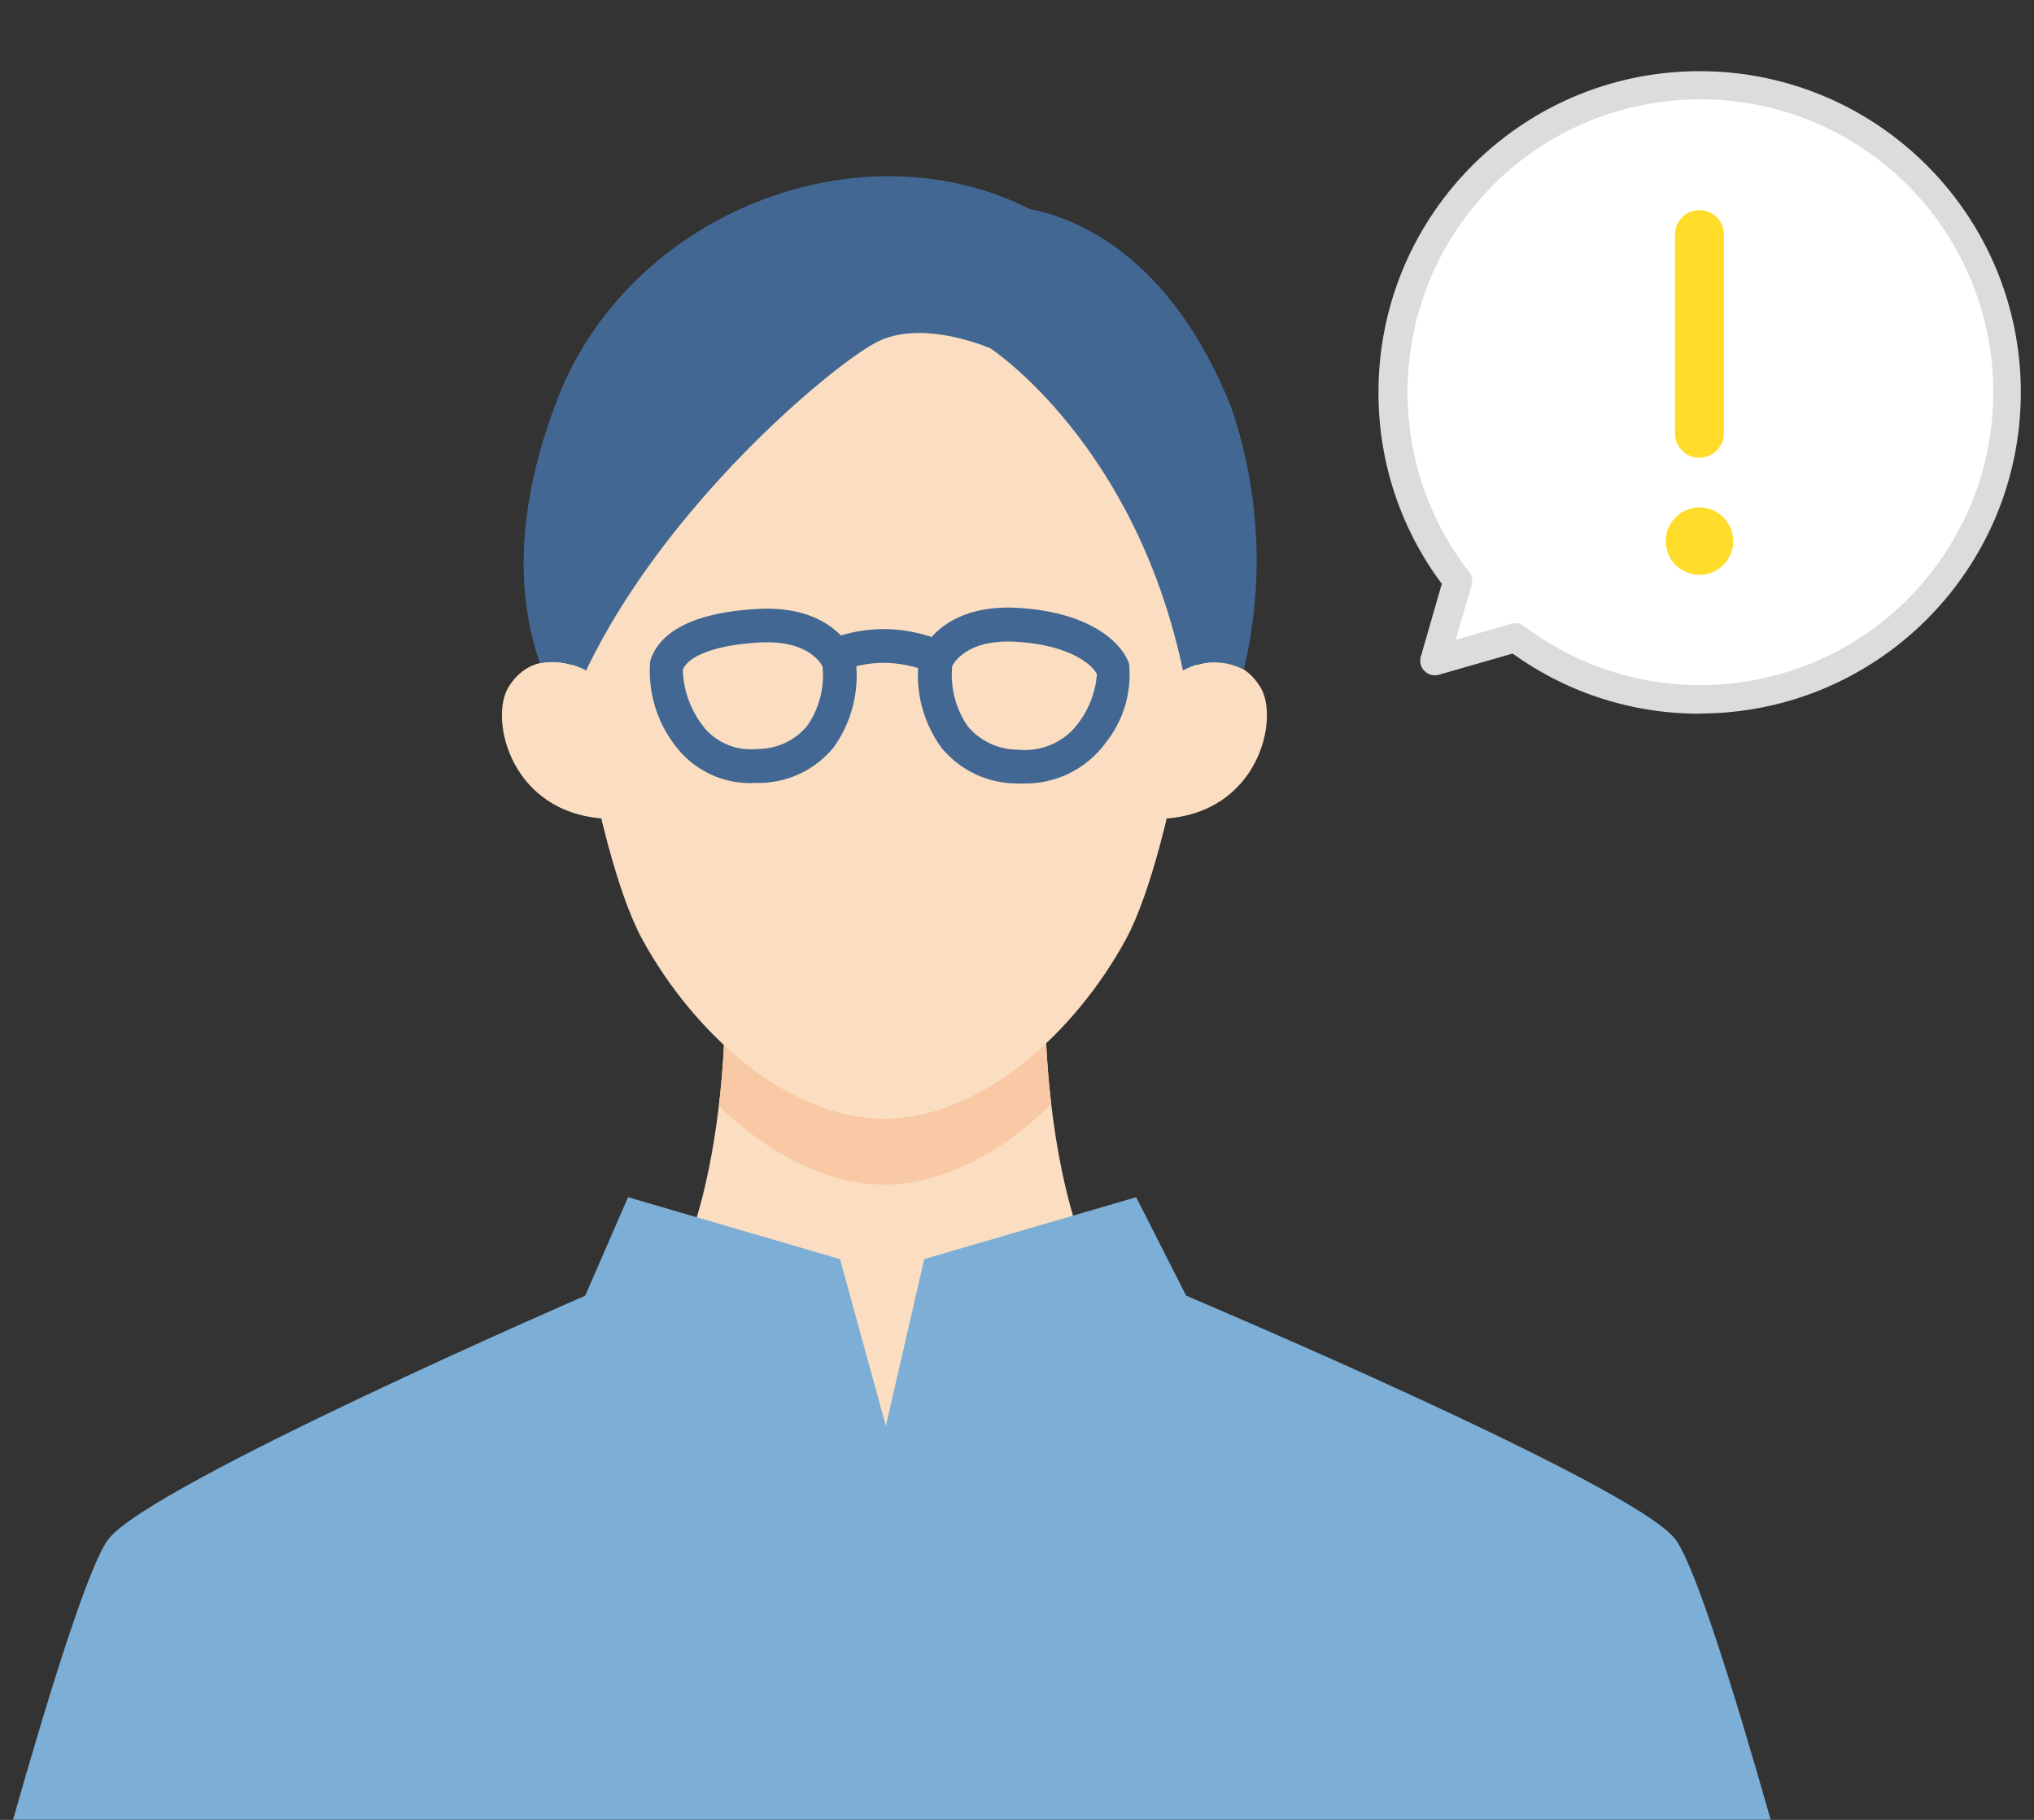<svg id="_レイヤー_1" xmlns="http://www.w3.org/2000/svg" width="114" height="102"><rect width="100%" height="100%" fill="#333333" stroke="none"/><defs><style>.cls-3{fill:#ffdc29}.cls-4{fill:#fbdec1}.cls-7{fill:#416792}</style></defs><g id="trouble_ill03"><g id="people"><g id="_グループ_7515"><path id="_パス_4352" class="cls-4" d="M49.61 85.68L67.54 76c-8.94.08-8.95-19.03-8.95-19.03H40.63S40.62 76.08 31.68 76l17.93 9.68z"/><path id="_パス_4353" d="M58.92 61.89c-.2-1.64-.31-3.28-.33-4.93H40.63c-.03 1.68-.14 3.36-.34 5.02 2.69 2.61 5.95 4.41 9.27 4.41 3.35 0 6.66-1.85 9.37-4.51z" fill="#f8c9a4"/><path id="_パス_4354" class="cls-4" d="M67.77 32.51s-1.82 14.91-4.68 20.16S54.95 62.7 49.55 62.7s-10.67-4.79-13.54-10.03-4.68-20.16-4.68-20.16-.25-21.03 18.22-21.03c18.63 0 18.22 21.03 18.22 21.03z"/><path id="_パス_4355" class="cls-4" d="M65.11 45.89c5.41-.23 6.63-5.6 5.53-7.38-1.55-2.51-4.34-.93-4.34-.93l-1.85.64-.53 7.77 1.19-.1z"/><path id="_パス_4356" class="cls-4" d="M34.03 45.89c-5.41-.23-6.63-5.6-5.53-7.38 1.55-2.51 4.34-.93 4.34-.93l1.85.64.53 7.77-1.19-.1z"/><path id="_パス_4357" class="cls-7" d="M30.25 37.17c.89-.16 1.8-.02 2.6.41 4.39-9.21 13.65-17 16.24-18.38s6.43.33 6.43.33 8.1 5.3 10.78 18.05c1.06-.59 2.34-.61 3.41-.05 1.16-4.85.92-9.94-.69-14.66-3.06-7.74-7.85-10.49-11.32-11.16-9.52-4.81-22.4.23-26.43 10.59-2.75 7.08-2.03 11.92-1.01 14.87z"/><path id="_パス_4358" d="M99.24 101.99c-2.07-7.29-4.27-14.34-5.36-15.74-2.4-3.08-27.4-13.63-27.4-13.63l-2.8-5.52-11.88 3.47-2.15 9.35-2.57-9.35L35.2 67.1l-2.4 5.52S8.49 83.17 6.09 86.25C5 87.65 2.8 94.71.73 101.99h98.51z" fill="#7caed6"/><g id="_グループ_7514"><path id="_パス_4359" class="cls-7" d="M57.37 43.92c-.12 0-.25 0-.38-.01-1.64 0-3.19-.74-4.23-2.01a6.9 6.9 0 01-1.25-5c0-.05.02-.1.04-.15.04-.12 1.08-2.92 5.47-2.68 3.88.21 5.8 1.82 6.26 3.13.16 1.59-.31 3.18-1.31 4.43a5.546 5.546 0 01-4.61 2.28zm-4-6.59c-.12 1.2.19 2.4.88 3.39a3.7 3.7 0 002.84 1.3c1.14.11 2.27-.31 3.06-1.14.77-.86 1.24-1.94 1.33-3.09-.22-.47-1.42-1.64-4.55-1.82-2.61-.15-3.4 1.06-3.56 1.36z"/><path id="_パス_4360" class="cls-7" d="M42.17 43.89c-1.67.04-3.26-.72-4.28-2.04a6.85 6.85 0 01-1.45-4.79c.36-1.21 1.7-2.7 6.05-2.93s5.38 2.54 5.42 2.65c.02.05.03.1.04.15.24 1.75-.2 3.53-1.23 4.96a5.416 5.416 0 01-4.19 1.99h-.36zm-3.9-6.33c.04 1.24.51 2.42 1.32 3.36.73.78 1.78 1.17 2.84 1.06 1.08.01 2.1-.46 2.8-1.28.68-.97.99-2.16.87-3.34-.15-.3-.94-1.49-3.51-1.35-2.84.16-4.09.89-4.32 1.54z"/><path id="_パス_4361" class="cls-7" d="M52.2 37.64c-.12 0-.24-.02-.36-.07a6.99 6.99 0 00-2.31-.42c-.77 0-1.53.15-2.25.41a.952.952 0 01-1.23-.53.935.935 0 01.5-1.21 8.21 8.21 0 012.98-.56c1.03 0 2.05.2 3.02.56a.947.947 0 01-.35 1.83z"/></g></g></g><g id="mark"><g id="_グループ_7518"><g id="_グループ_7516"><path id="_パス_4362" d="M95.26 4.95c-9.42 0-17.05 7.63-17.05 17.04 0 3.8 1.27 7.49 3.6 10.48l-1.28 4.45 4.49-1.29c7.53 5.66 18.22 4.14 23.88-3.39 5.66-7.53 4.14-18.22-3.39-23.88a17.041 17.041 0 00-10.24-3.42z" fill="#fff"/><path id="_パス_4363" d="M95.26 40c-3.76.01-7.43-1.17-10.48-3.37l-4.14 1.19a.827.827 0 01-1.01-.56.859.859 0 010-.45l1.18-4.09c-2.32-3.1-3.56-6.86-3.55-10.73 0-9.94 8.06-18 18-18s18 8.06 18 18-8.06 18-18 18zm-10.33-5.07c.18 0 .35.06.49.16 7.24 5.46 17.54 4.01 22.99-3.23 5.46-7.24 4.01-17.54-3.23-22.99S87.64 4.86 82.19 12.1a16.43 16.43 0 00.15 19.96c.16.21.21.47.14.73l-.89 3.07 3.11-.9c.07-.02.15-.03.22-.03z" fill="#dbdcdc"/></g><g id="_グループ_7517"><path id="_パス_4364" class="cls-3" d="M95.25 25.66c-.76 0-1.37-.61-1.37-1.37V13.15c0-.76.61-1.37 1.37-1.37s1.37.61 1.37 1.37v11.14c0 .75-.62 1.36-1.37 1.36z"/><path id="_パス_4365" class="cls-3" d="M97.14 30.33c0 1.04-.84 1.89-1.89 1.89-1.04 0-1.89-.84-1.89-1.89 0-1.04.84-1.89 1.89-1.89 1.04 0 1.89.84 1.89 1.89z"/></g></g></g></g></svg>